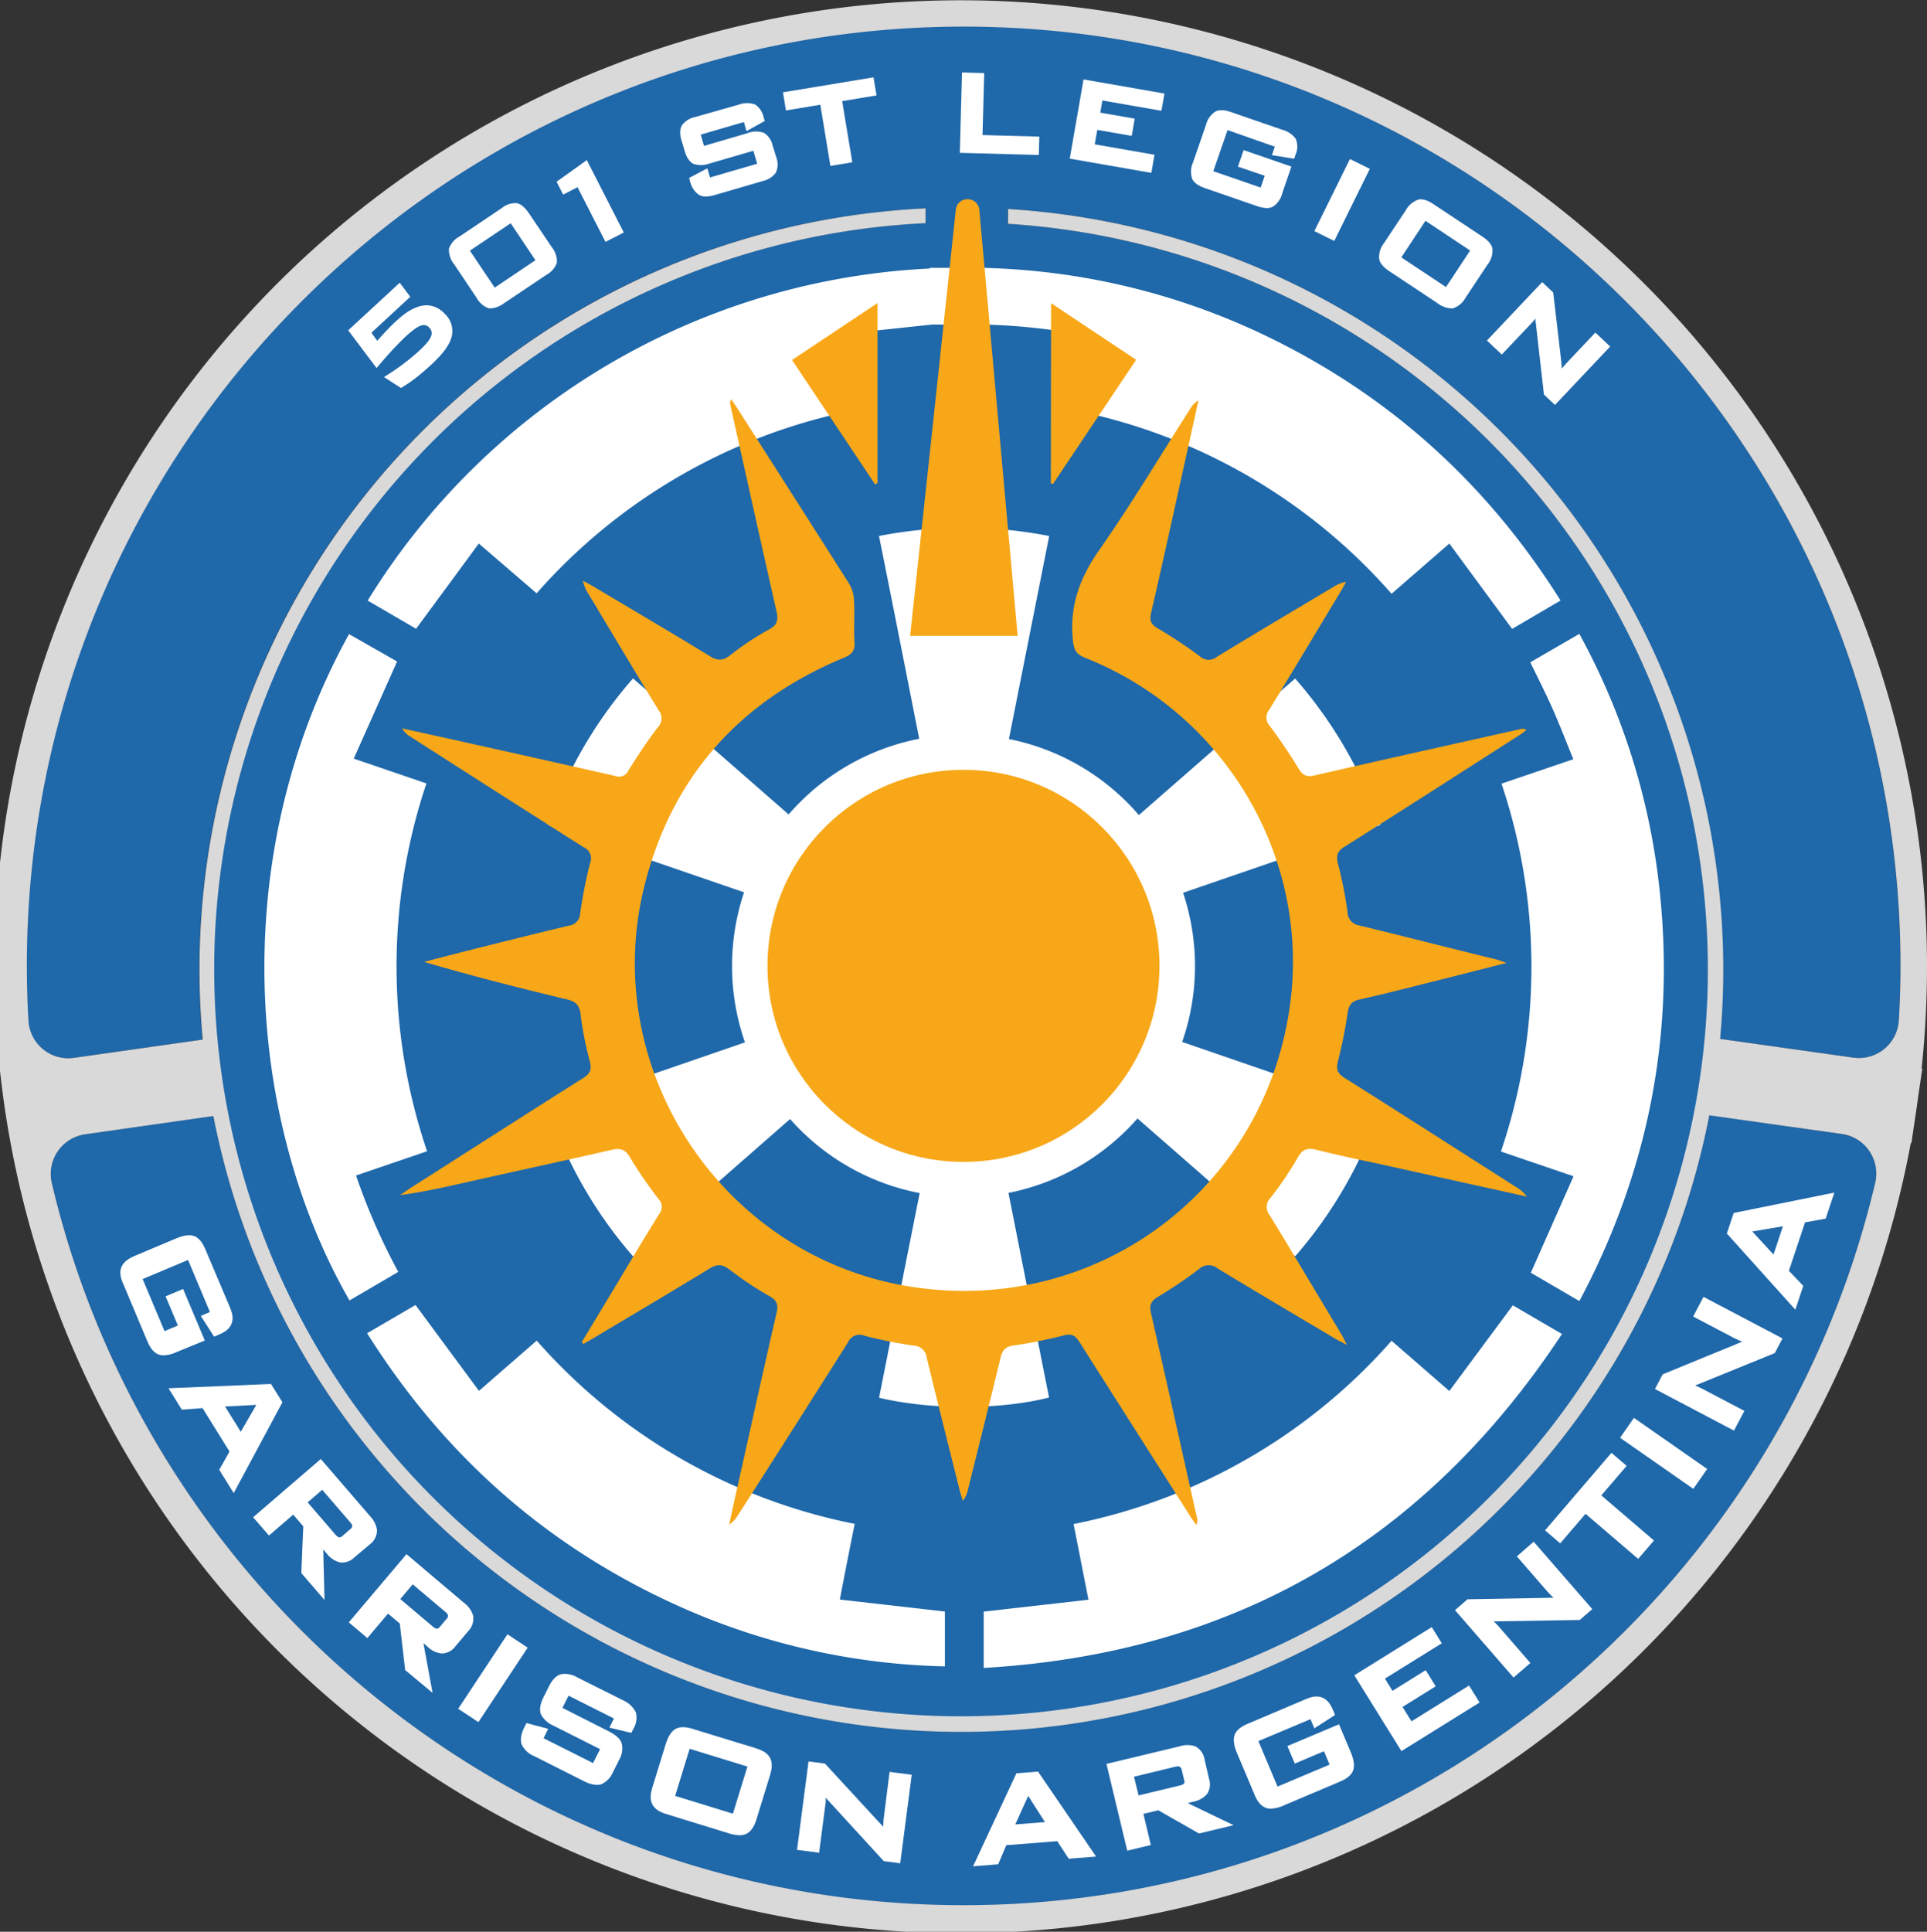 <svg id="Capa_1" data-name="Capa 1" xmlns="http://www.w3.org/2000/svg" viewBox="0 0 421.97 422.93"><rect x="0" y="0" width="421.97" height="422.93" fill="#333333" stroke="none"/><defs><style>.cls-1{fill:#1f68aa;}.cls-2{fill:#fff;}.cls-3{fill:#f7a717;}.cls-4{fill:#d9d9d9;}</style></defs><title>LOGO GARRISON ARGENTINA</title><path class="cls-1" d="M1393.64,281.41q.34-5.93.34-12c0-113.57-91.85-205.64-205.15-205.64S983.67,155.89,983.67,269.46q0,6,.35,12a8.74,8.74,0,0,0,10,8.13l28.16-4c-.46-5-.71-10.15-.71-15.32a166.85,166.85,0,0,1,159-166.66v3.24a163.68,163.68,0,1,0,18.06.14v-3.25a166.86,166.86,0,0,1,156.62,166.53c0,5.11-.24,10.17-.69,15.16l29.13,4.1A8.76,8.76,0,0,0,1393.64,281.41Z" transform="translate(-977.84 -58)"/><path class="cls-1" d="M1352.14,302.16a166.88,166.88,0,0,1-327.58.16l-28.1,4A8.77,8.77,0,0,0,989.18,317c21.39,90.68,102.65,158.15,199.65,158.15s178.28-67.5,199.65-158.2a8.76,8.76,0,0,0-7.28-10.66Z" transform="translate(-977.84 -58)"/><path class="cls-2" d="M1165,391.63a125.09,125.09,0,0,1-69.63-40.12l-12.65,11-13.89-18.8-10.6,6.18c16.84,26.8,39.42,46.76,68.11,59.69a150.1,150.1,0,0,0,58.41,13.25V410.82l-23-2.62C1162.85,402.41,1163.9,397.08,1165,391.63Z" transform="translate(-977.84 -58)"/><path class="cls-2" d="M1295.21,362.54l-12.65-11a125.22,125.22,0,0,1-69.63,40.13c1.09,5.5,2.13,10.83,3.26,16.57l-22.94,2.6v12.33c54.58-3.18,96.57-27.57,126.63-73.11l-10.76-6.28Z" transform="translate(-977.84 -58)"/><path class="cls-2" d="M1341.16,252a149.34,149.34,0,0,0-17.48-55.22L1312.94,203c1.75,3.6,3.49,7,5,10.44s2.93,7.11,4.42,10.78l-15.72,5.35a125.88,125.88,0,0,1-.13,80.54l15.9,5.42-9.35,21.12,10.63,6.2Q1346.53,299.95,1341.16,252Z" transform="translate(-977.84 -58)"/><path class="cls-2" d="M1055.8,315.36l15.56-5.31a125.85,125.85,0,0,1-.14-80.53l-15.92-5.43,9.49-21.26-10.52-6c-26.73,48.38-22.63,106.26.1,145.88l10.68-6.25A138.7,138.7,0,0,1,1055.8,315.36Z" transform="translate(-977.84 -58)"/><path class="cls-2" d="M1212.93,147.8A125.08,125.08,0,0,1,1282.56,188L1295.22,177c4.62,6.3,9.16,12.46,13.74,18.69l10.61-6.22c-15.6-24.83-36.22-43.8-62.23-56.82a151,151,0,0,0-64.11-16h-8.51v0l-.42,0h-2.88v.14a153.18,153.18,0,0,0-123.07,72.7l10.6,6.17c4.66-6.32,9.17-12.44,13.74-18.66l12.66,10.9A125.09,125.09,0,0,1,1165,147.8c-1.08-5.51-2.13-10.84-3.26-16.59l20.17-2.15h11.35a134.21,134.21,0,0,1,22.9,2.52C1215.05,137.07,1214,142.36,1212.93,147.8Z" transform="translate(-977.84 -58)"/><path class="cls-2" d="M1239.52,269.46a50.63,50.63,0,0,0-2.61-16l43.16-14.83a96.1,96.1,0,0,0-18.63-32.08l-34.21,29.9a50.57,50.57,0,0,0-28.46-16.65l8.82-44.45a97,97,0,0,0-37.27,0c3,14.86,5.87,29.56,8.81,44.39a50.65,50.65,0,0,0-28.6,16.57l-34.07-29.78a95.87,95.87,0,0,0-18.61,32.1l42.92,14.73a50.79,50.79,0,0,0,.2,32.85L1098,301a95.76,95.76,0,0,0,18.49,32.09L1150.85,303a50.6,50.6,0,0,0,28.38,16.21c-3,15-5.94,29.92-8.89,44.81,12.34,2.9,27.6,2.44,37.22-.06q-4.44-22.35-8.89-44.79a50.65,50.65,0,0,0,28.25-16.3l34.53,30.18A95.88,95.88,0,0,0,1279.93,301l-43.22-14.88A50.63,50.63,0,0,0,1239.52,269.46Z" transform="translate(-977.84 -58)"/><circle class="cls-3" cx="210.98" cy="211.46" r="42.92"/><path class="cls-2" d="M1022.69,351.49l-4.75-11.29-3.84,1.61,2.69,6.39-2.92,1.23-4.79-11.4,9.94-4.18,4.79,11.4-2,.85,2.91,4.54.85-.36c.85-.36,2.44-1,3-2.56s-.22-3.07-.59-4l-5-11.8c-.41-1-1.11-2.64-2.48-3.24s-3.24.11-4,.42l-9,3.79c-.75.32-2.51,1.06-3.09,2.56s.15,3.05.57,4l4.95,11.79c.42,1,1.11,2.64,2.48,3.24a3.3,3.3,0,0,0,1.3.25,7.34,7.34,0,0,0,2.7-.67Z" transform="translate(-977.84 -58)"/><path class="cls-2" d="M1037.18,361l-22.44.94,2.91,4.68,4.54-.33,5.91,9.5-2.25,4,3.17,5.1L1039.69,365Zm-3.21,4.58-3.4,5.88-3.45-5.53Z" transform="translate(-977.84 -58)"/><path class="cls-2" d="M1058.8,396.14a3.91,3.91,0,0,0,1.6-3.1,5.54,5.54,0,0,0-1.54-3.11l-10.77-12.5-14.82,12.75,3.47,4,5.31-4.57,2.2,2.55-.43,10.24,5.08,5.89-.28-11.06.73.85a5.22,5.22,0,0,0,3,2,3.8,3.8,0,0,0,3.1-1.12Zm-3.84-4.07a.89.89,0,0,1-.42.72l-1.71,1.48c-.24.2-.47.38-.75.32a2.19,2.19,0,0,1-.75-.56l-6.12-7.11,3.19-2.75,6.08,7.06C1054.93,391.75,1055,392,1055,392.07Z" transform="translate(-977.84 -58)"/><path class="cls-2" d="M1081.45,411.75a5.4,5.4,0,0,0-2-2.83l-12.6-10.66-12.63,14.93,4.06,3.44,4.53-5.36,2.57,2.17,1.18,10.19,6,5-2-10.88.85.72a5.06,5.06,0,0,0,3.28,1.53,3.8,3.8,0,0,0,2.89-1.58l2.85-3.38A3.93,3.93,0,0,0,1081.45,411.75Zm-5.82.67-1.46,1.74a.93.93,0,0,1-.69.42,1.92,1.92,0,0,1-.82-.43l-7.17-6.06,2.72-3.22,7.12,6c.51.43.59.68.6.75A.88.88,0,0,1,1075.63,412.42Z" transform="translate(-977.84 -58)"/><rect class="cls-2" x="1076" y="422.75" width="19.55" height="5.31" transform="translate(-845.96 1038.2) rotate(-56.51)"/><path class="cls-2" d="M1114.28,430.25l-10-5a5.23,5.23,0,0,0-3.61-.7c-1.53.44-2.42,2.2-2.79,3l-.89,1.77c-.38.75-1.26,2.5-.7,4a5.53,5.53,0,0,0,2.68,2.46l10.28,5.17-1.54,3.05-10.83-5.44,1-2.06-4.75-1.27-.36.72c-.37.73-1.22,2.43-.69,4a5.32,5.32,0,0,0,2.8,2.56l11,5.54a6.5,6.5,0,0,0,2.69.73,3.05,3.05,0,0,0,.85-.11,4.83,4.83,0,0,0,2.54-2.47l1.5-3a4.76,4.76,0,0,0,.5-3.58c-.46-1.3-1.84-2.08-3.09-2.71l-9.86-5,1.34-2.67,9.93,5-1,2,4.81,1.15.42-.83a4.84,4.84,0,0,0,.59-3.61A5.65,5.65,0,0,0,1114.28,430.25Z" transform="translate(-977.84 -58)"/><path class="cls-2" d="M1143,440.64l-13.06-4c-1-.32-2.73-.84-4.07-.17s-2,2.56-2.24,3.34l-2.88,9.34c-.24.78-.81,2.61,0,4s2.44,1.84,3.47,2.16l13,4a9,9,0,0,0,2.56.49,3.49,3.49,0,0,0,1.52-.32c1.44-.73,2-2.56,2.24-3.34l2.88-9.35c.24-.78.8-2.6,0-4S1144,441,1143,440.64Zm-1.49,4.12-3.18,10.32-12.65-3.9,3.18-10.31Z" transform="translate(-977.84 -58)"/><path class="cls-2" d="M1171.35,456.13l-.13,1.84a8.75,8.75,0,0,0-.81-.94l-.27-.28-11.65-12.64-3.6-.47L1152.37,463l4.84.63,1.36-10.46a8.12,8.12,0,0,0,.09-.94,2.81,2.81,0,0,0,0-.3,1.7,1.7,0,0,1,0-.21v-.15l.42.49,12.29,13.41,3.6.47,2.52-19.38-4.85-.63Z" transform="translate(-977.84 -58)"/><path class="cls-2" d="M1200.41,446.24l-9.49,20.36,5.49-.44,1.79-4.18,11.16-.88,2.5,3.84,6-.47-12.72-18.61Zm6.25,10.68-6.5.51,2.83-6.24Z" transform="translate(-977.84 -58)"/><path class="cls-2" d="M1239,452.48a5.24,5.24,0,0,0,3.18-1.73,3.89,3.89,0,0,0,.43-3.27l-1-4.3a3.94,3.94,0,0,0-2-2.84,5.53,5.53,0,0,0-3.48,0h0l-16,3.84,4.55,19,5.17-1.24-1.63-6.82,3.27-.78,8.9,5.08,7.57-1.82-10-4.82Zm-1.88-4a2.08,2.08,0,0,1-.83.41l-9.13,2.19-1-4.1,9-2.17c.67-.16.92-.07,1,0a.88.88,0,0,1,.45.7l.53,2.2A.91.91,0,0,1,1237.13,448.44Z" transform="translate(-977.84 -58)"/><path class="cls-2" d="M1271.05,435.51l-11.3,4.76,1.62,3.84,6.39-2.7,1.23,2.93-11.4,4.8-4.19-9.95,11.41-4.8.84,2,4.54-2.92-.36-.85c-.36-.85-1-2.44-2.56-3s-3.07.22-4,.6l-11.79,5c-1,.41-2.64,1.11-3.23,2.48s.1,3.24.42,4l3.8,9c.31.76,1,2.52,2.56,3.1a3.07,3.07,0,0,0,1.12.19,7.94,7.94,0,0,0,2.91-.76l11.8-5c1-.42,2.64-1.11,3.23-2.49s-.11-3.24-.42-4Z" transform="translate(-977.84 -58)"/><polygon class="cls-2" points="309.08 376.86 307.12 373.71 314.39 369.19 312.19 365.66 304.92 370.18 303.27 367.51 315.72 359.77 313.52 356.23 296.56 366.78 306.88 383.38 324 372.74 321.69 369.02 309.08 376.86"/><path class="cls-2" d="M1310,398.75l6.74,7.76,1.28,1.32a7.6,7.6,0,0,0-1.24,0l-.39,0-17.2.31-2.74,2.38,12.83,14.76,3.68-3.2-6.9-7.95c-.25-.28-.35-.4-.67-.71l-.2-.2-.16-.16-.1-.1h.84l18-.29,2.74-2.38-12.83-14.76Z" transform="translate(-977.84 -58)"/><polygon class="cls-2" points="356.2 320.93 352.87 318.08 338.33 335.05 341.65 337.9 347.2 331.43 358.72 341.3 362.18 337.27 350.65 327.4 356.2 320.93"/><rect class="cls-2" x="1339.55" y="366.5" width="5.31" height="19.55" transform="translate(-712.09 1203.91) rotate(-55.11)"/><path class="cls-2" d="M1348.6,346.23l9.09,4.78,1.68.77a6.77,6.77,0,0,0-1.17.43l-.35.15-15.92,6.53-1.69,3.21,17.3,9.11,2.28-4.32L1350.5,362c-.33-.17-.46-.24-.88-.42a1.56,1.56,0,0,0-.26-.11l-.2-.09-.13-.06.59-.22,16.86-6.86,1.69-3.21-17.3-9.1Z" transform="translate(-977.84 -58)"/><path class="cls-2" d="M1357.48,323.56l-1.5,4.5,15,16.68,1.74-5.22-3.15-3.29,3.54-10.62,4.51-.8,1.91-5.71Zm8.72,9.1-4.65-5.05,6.71-1.13Z" transform="translate(-977.84 -58)"/><path class="cls-3" d="M1105.23,351.85q3.06-5.09,6.13-10.17c3.6-6,7.17-12,10.84-17.91a2.45,2.45,0,0,0-.16-3.27,93.69,93.69,0,0,1-6.18-9c-1-1.76-2-2.21-4-1.77-11.25,2.57-22.52,5-33.78,7.54-4.12.91-8.25,1.82-12.63,2.38.73-.5,1.45-1,2.2-1.51,12.6-8,25.19-16.11,37.83-24.07,1.62-1,2-1.95,1.49-3.81a73,73,0,0,1-2-10.24c-.25-2-1.1-2.77-3-3.22-10.41-2.5-20.79-5.13-31.27-8.21,3-.77,6-1.56,8.94-2.31,7.57-1.89,15.13-3.8,22.72-5.61a2.82,2.82,0,0,0,2.53-2.75,105.15,105.15,0,0,1,2.17-11,2.59,2.59,0,0,0-1.38-3.4q-19-12.06-38-24.26a4.61,4.61,0,0,1-1.79-1.8c3.52.78,7,1.54,10.56,2.33,12.07,2.69,24.14,5.37,36.2,8.12a2.22,2.22,0,0,0,2.8-1.22c2-3.23,4.14-6.42,6.44-9.46a2.78,2.78,0,0,0,.18-3.71c-5.21-8.5-10.31-17.07-15.44-25.61a7.72,7.72,0,0,1-1.13-2.75c.72.39,1.45.76,2.16,1.17,8.56,5.1,17.16,10.14,25.66,15.35,1.81,1.1,3,.92,4.55-.32a59,59,0,0,1,8.29-5.5c2-1.06,2.13-2.23,1.69-4.14-3.4-15-6.72-30-10.06-44.95a1.81,1.81,0,0,1,.15-1.37c.44.64.89,1.27,1.31,1.93q12.29,19.2,24.52,38.44a7.89,7.89,0,0,1,1.09,3.68c.16,3.06-.08,6.15.1,9.21.12,1.94-.69,2.67-2.39,3.37-22.67,9.43-37.54,25.9-43.57,49.75-10.1,39.93,16.61,80.71,57.14,87.73,41.28,7.15,79.18-20.92,84.3-62.41,3.94-32-14.63-63.06-45-75.09-1.89-.75-2.42-1.66-2.65-3.71-.82-7.49,1.44-13.72,5.75-19.87,7-10,13.26-20.49,19.84-30.78a5.27,5.27,0,0,1,1.9-2q-2.14,9.71-4.29,19.39c-2,9.08-4,18.15-6.1,27.21-.39,1.67.06,2.49,1.53,3.36a102.32,102.32,0,0,1,9.13,6.05,2.79,2.79,0,0,0,3.71.17c8.44-5.14,16.94-10.18,25.43-15.25a7.85,7.85,0,0,1,2.92-1.19c-.46.81-.9,1.64-1.39,2.44-5.14,8.54-10.26,17.09-15.46,25.59a2.65,2.65,0,0,0,.14,3.51c2.22,3,4.34,6.09,6.26,9.29.93,1.54,1.78,1.95,3.55,1.55,15-3.45,30.12-6.8,45.19-10.17a1.53,1.53,0,0,1,1.19.22c-.53.39-1,.81-1.58,1.16-12.73,8.15-25.44,16.32-38.23,24.39-1.66,1-1.9,2-1.43,3.81a91.47,91.47,0,0,1,2.07,10.5,3,3,0,0,0,2.62,2.95c10,2.42,20,5,30,7.44.53.13,1,.35,2.21.75-5.84,1.48-11,2.8-16.2,4.1s-10.62,2.72-16,3.9c-1.79.4-2.36,1.25-2.62,3a101.39,101.39,0,0,1-2.1,10.49c-.44,1.73-.18,2.65,1.37,3.63,12.58,7.93,25.09,15.95,37.62,23.94a7.86,7.86,0,0,1,2.38,2.1l-32.05-7.09c-4.7-1-9.41-2-14.09-3.17-1.83-.44-2.94-.22-4,1.65a76.47,76.47,0,0,1-6,8.88,2.8,2.8,0,0,0-.23,3.73c5.28,8.65,10.46,17.36,15.66,26,.37.61.67,1.26,1.3,2.46-1.26-.66-2-1-2.64-1.4-8.56-5.09-17.15-10.15-25.67-15.33a3.11,3.11,0,0,0-4.14.17,92.34,92.34,0,0,1-8.88,6c-1.56.93-2,1.83-1.58,3.58,3.41,15,6.74,29.95,10.09,44.93a2.06,2.06,0,0,1-.17,1.45c-.46-.66-1-1.3-1.39-2q-12.12-19-24.21-38.05c-.89-1.42-1.69-1.86-3.39-1.43a100,100,0,0,1-11,2.2c-1.86.26-2.48,1.07-2.88,2.72-2.32,9.6-4.73,19.19-7.11,28.79a6.2,6.2,0,0,1-1.13,2.52c-.24-.78-.51-1.54-.71-2.32-2.41-9.67-4.86-19.34-7.2-29a3,3,0,0,0-2.9-2.68,98.58,98.58,0,0,1-10.74-2.15,2.76,2.76,0,0,0-3.6,1.44c-8,12.64-16,25.22-24.09,37.82a6.31,6.31,0,0,1-1.93,2.09c1-4.78,2.09-9.56,3.16-14.34,2.39-10.69,4.75-21.38,7.22-32.05.44-1.87,0-2.76-1.69-3.7a73.19,73.19,0,0,1-8.49-5.65c-1.62-1.26-2.76-1.4-4.54-.3-8.5,5.2-17.09,10.26-25.64,15.37-.64.38-1.28.74-1.93,1.11Z" transform="translate(-977.84 -58)"/><path class="cls-3" d="M1192.29,103.94c1.26,14,7.77,86.45,8.39,93.27h-23.54c.73-6.75,8.55-79.42,10-93.32a2.56,2.56,0,0,1,2.55-2.28h0A2.56,2.56,0,0,1,1192.29,103.94Z" transform="translate(-977.84 -58)"/><path class="cls-3" d="M1208,124.38l18.63,12.39L1208.39,164l-.44-.18Z" transform="translate(-977.84 -58)"/><path class="cls-3" d="M1170,124.35v39.41l-.52.31-18.2-27.26Z" transform="translate(-977.84 -58)"/><path class="cls-2" d="M1071.72,124.86c-3.12-.27-6,2.42-7,3.31s-2.17,2.09-4.28,4.44l-1.27-1.76,8.51-7.87-2.31-3.08-11.28,10.42,6.21,8.26.4-.48c1.08-1.28,2.3-2.66,3.34-3.78l.25-.26c.77-.79,1.73-1.79,2.51-2.5,2.2-2,3.07-2.25,3.36-2.32a1.53,1.53,0,0,1,1.67.49,1.69,1.69,0,0,1,.35,2c-.18.47-.65,1.31-2.65,3.16a50.6,50.6,0,0,1-6.94,5.24l-.67.42,3.72,2.39.27-.16c.8-.48,1.71-1.09,2.5-1.68,1.2-.89,2.77-2.25,3.81-3.21,2.49-2.3,3.9-4.16,4.43-5.86a5.08,5.08,0,0,0-1.35-5.25A5.59,5.59,0,0,0,1071.72,124.86Z" transform="translate(-977.84 -58)"/><path class="cls-2" d="M1093.77,104.84c-.94-1.39-1.85-2.19-2.73-2.36a4.72,4.72,0,0,0-3.31,1.07l-9.32,6.26a4.74,4.74,0,0,0-2.26,2.65,5,5,0,0,0,1.15,3.42l4.87,7.27a5,5,0,0,0,2.73,2.36,3.13,3.13,0,0,0,.44,0,5.5,5.5,0,0,0,2.87-1.12l9.33-6.25a4.75,4.75,0,0,0,2.25-2.65,5,5,0,0,0-1.15-3.42Zm1.32,10.13-8.92,6-5.43-8.09,8.93-6Z" transform="translate(-977.84 -58)"/><polygon class="cls-2" points="121.88 39.79 123.32 42.6 126.47 40.99 132.59 52.96 136.6 50.91 128.5 35.05 121.88 39.79"/><path class="cls-2" d="M1147,89.77a4.28,4.28,0,0,0-1.87-2.68,5.15,5.15,0,0,0-3.72.1L1132,89.94l-.71-2.47,9.45-2.75.56,2,4-2.23-.25-.84a4.51,4.51,0,0,0-1.83-2.76,5.13,5.13,0,0,0-3.54,0L1130,83.64a4.68,4.68,0,0,0-2.82,1.77c-.74,1.24-.25,2.94,0,3.67l.5,1.7c.21.73.7,2.44,2,3.09a5,5,0,0,0,3.3,0l9.83-2.86.83,2.84-10.32,3-.58-2-4,2.11.21.74a4.87,4.87,0,0,0,2,3,3,3,0,0,0,1.45.32,7.46,7.46,0,0,0,2-.33l10.6-3.09a4.84,4.84,0,0,0,2.72-1.77,4.24,4.24,0,0,0,.17-3.2Z" transform="translate(-977.84 -58)"/><polygon class="cls-2" points="191.28 16.93 171.45 20.21 172.1 24.18 179.63 22.93 181.84 36.33 186.64 35.53 184.42 22.14 191.94 20.89 191.28 16.93"/><polygon class="cls-2" points="215.52 16 210.66 15.86 210.18 33.46 227.48 33.93 227.59 29.91 215.15 29.57 215.52 16"/><polygon class="cls-2" points="234.25 34.73 252.12 37.85 252.81 33.88 239.72 31.6 240.28 28.44 247.82 29.75 248.48 25.98 240.94 24.66 241.4 22 254.33 24.26 254.99 20.48 237.27 17.39 234.25 34.73"/><path class="cls-2" d="M1258.57,86.39l-10.83-3.74c-.91-.32-2.44-.84-3.68-.27a4.84,4.84,0,0,0-2.13,2.94l-2.86,8.28a4.88,4.88,0,0,0-.14,3.63c.63,1.21,2.15,1.74,3.06,2.06l10.83,3.74a7.74,7.74,0,0,0,2.42.52,3,3,0,0,0,1.26-.25,4.86,4.86,0,0,0,2.13-3l2-5.83-10.46-3.61-1.25,3.62,5.87,2-.89,2.58-10.37-3.58,3.12-9L1257,90.11l-.64,1.86,4.87.78.28-.82a4.36,4.36,0,0,0,.06-3.55A5.38,5.38,0,0,0,1258.57,86.39Z" transform="translate(-977.84 -58)"/><rect class="cls-2" x="1262.96" y="99.37" width="17.6" height="4.86" transform="translate(-360.09 1139.25) rotate(-63.74)"/><path class="cls-2" d="M1304.64,112.39c-.3-1.33-1.64-2.23-2.45-2.76L1292,102.87c-.81-.54-2.16-1.43-3.49-1.19a4.93,4.93,0,0,0-2.81,2.32l-4.84,7.29a4.85,4.85,0,0,0-1,3.48c.29,1.33,1.64,2.23,2.44,2.76l10.19,6.76a5.8,5.8,0,0,0,3,1.23,2.45,2.45,0,0,0,.46,0,4.84,4.84,0,0,0,2.8-2.32l4.84-7.29A4.82,4.82,0,0,0,1304.64,112.39Zm-4.87.46-5.29,8-9.78-6.5,5.28-8Z" transform="translate(-977.84 -58)"/><path class="cls-2" d="M1327.19,130.81l-6.35,6.72-1,1.16a5.57,5.57,0,0,0-.09-1c0-.1,0-.2,0-.34l-1.79-15.31-2.41-2.28-12.1,12.79,3.25,3.07,6.52-6.88a8,8,0,0,0,.57-.65c.06-.06.11-.14.17-.21a1.11,1.11,0,0,1,.12-.15c0,.17,0,.32,0,.43l1.85,16.21,2.41,2.29,12.09-12.79Z" transform="translate(-977.84 -58)"/><path class="cls-4" d="M1399.81,269.46a211.6,211.6,0,1,0-3.55,38.8l.14,0,.81-5.53c.25-1.6.48-3.19.69-4.79l.88-6-.15,0A214.21,214.21,0,0,0,1399.81,269.46Zm-11.33,47.45c-21.37,90.7-102.64,158.2-199.65,158.2S1010.57,407.64,989.18,317a8.77,8.77,0,0,1,7.28-10.66l28.1-4a166.88,166.88,0,0,0,327.58-.16l29.06,4.09A8.76,8.76,0,0,1,1388.48,316.91Zm5.16-35.5a8.76,8.76,0,0,1-10,8.14l-29.13-4.1c.45-5,.69-10.05.69-15.16a166.86,166.86,0,0,0-156.62-166.53V107a163.54,163.54,0,1,1-18.06-.14v-3.24a166.85,166.85,0,0,0-159,166.66c0,5.17.25,10.28.71,15.32l-28.16,4a8.74,8.74,0,0,1-10-8.13q-.35-6-.35-12c0-113.57,91.85-205.64,205.16-205.64S1394,155.89,1394,269.46Q1394,275.49,1393.64,281.41Z" transform="translate(-977.84 -58)"/></svg>